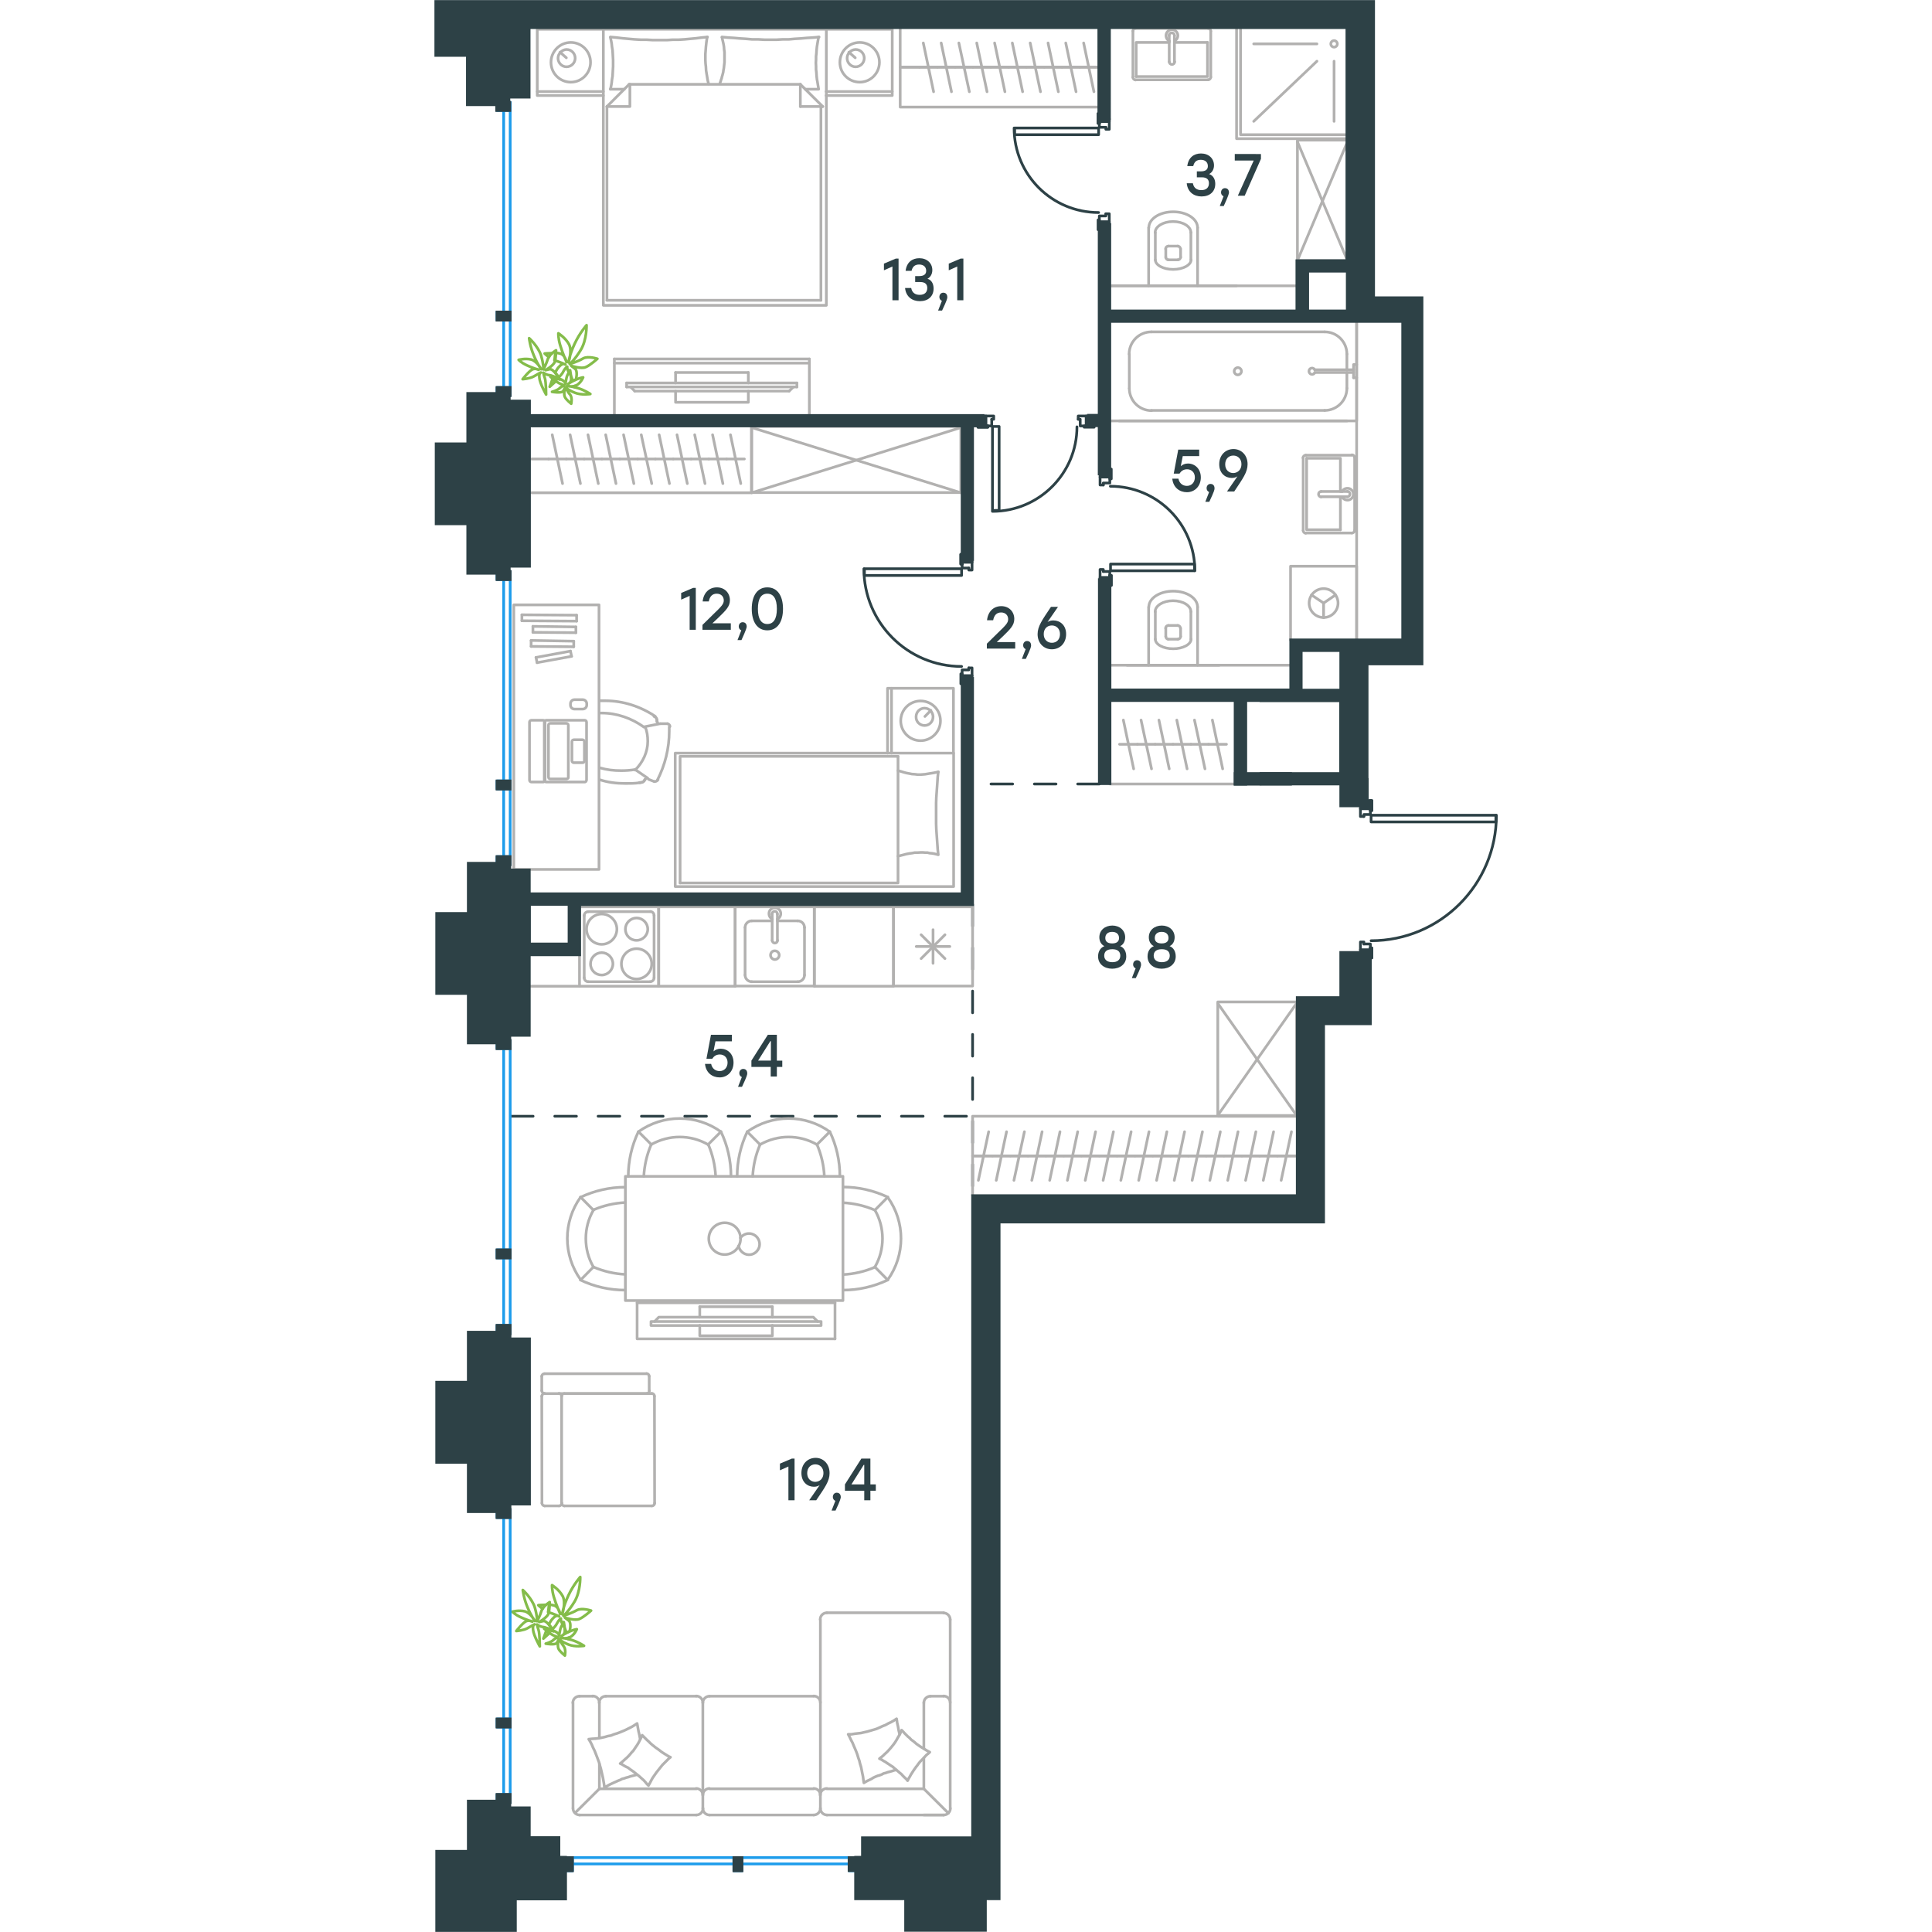 <?xml version="1.0" encoding="utf-8"?>
<!-- Generator: Adobe Illustrator 26.5.0, SVG Export Plug-In . SVG Version: 6.00 Build 0)  -->
<svg version="1.1" id="Слой_1" xmlns="http://www.w3.org/2000/svg" xmlns:xlink="http://www.w3.org/1999/xlink" x="0px" y="0px"
	 viewBox="0 0 588.9 1070" style="enable-background:new 0 0 588.9 1070;" xml:space="preserve" width="200" height="200">
<style type="text/css">
	.st0{fill:none;stroke:#2D4146;stroke-width:1.5;stroke-linecap:round;stroke-linejoin:round;stroke-miterlimit:10;}
	
		.st1{fill:none;stroke:#2D4146;stroke-width:1.5;stroke-linecap:round;stroke-linejoin:round;stroke-miterlimit:10;stroke-dasharray:12;}
	.st2{fill:none;stroke:#B2B1B0;stroke-width:1.5;stroke-linecap:round;stroke-linejoin:round;stroke-miterlimit:10;}
	.st3{fill:none;stroke:#B2B1B0;stroke-width:1.5;stroke-linecap:round;stroke-linejoin:round;stroke-miterlimit:22.926;}
	.st4{fill:none;stroke:#84BC4A;stroke-width:1.5;stroke-linecap:round;stroke-linejoin:round;stroke-miterlimit:22.926;}
	.st5{fill:none;stroke:#1D9CEB;stroke-width:1.5;stroke-linecap:round;stroke-linejoin:round;stroke-miterlimit:22.926;}
	.st6{enable-background:new    ;}
	.st7{fill:#2D4146;}
	.st8{fill-rule:evenodd;clip-rule:evenodd;fill:#2D4146;stroke:#2D4146;stroke-width:1.5;stroke-miterlimit:10;}
</style>
<rect x="292.3" y="309.9" class="st0" width="5.5" height="1.5"/>
<rect x="292.3" y="374.2" class="st0" width="5.5" height="1.4"/>
<path class="st0" d="M237.9,315c0,29.9,24.2,54.1,54.1,54.1"/>
<rect x="238.2" y="315" class="st0" width="53.8" height="3.7"/>
<line class="st0" x1="292.3" y1="312.4" x2="292.3" y2="311.2"/>
<polyline class="st0" points="292.3,309.9 292.3,307 291.6,307 291.6,312.4 292.3,312.4 "/>
<line class="st0" x1="292.3" y1="378.7" x2="292.3" y2="375.7"/>
<polyline class="st0" points="292.3,378.7 291.6,378.7 291.6,373.2 292.3,373.2 292.3,374.2 292.3,373.2 291.6,373.2 291.6,378.7 
	292.3,378.7 292.3,375.7 "/>
<line class="st0" x1="292.3" y1="312.4" x2="292.3" y2="311.2"/>
<polyline class="st0" points="292.3,309.9 292.3,307 291.6,307 291.6,312.4 292.3,312.4 "/>
<polyline class="st0" points="296,314.6 296,315.7 297.8,315.7 297.8,311.2 "/>
<polyline class="st0" points="292.3,311.2 292.3,314.6 296,314.6 "/>
<polyline class="st0" points="296,369.9 296,371 292.3,371 292.3,374.2 "/>
<polyline class="st0" points="297.8,374.2 297.8,369.9 296,369.9 "/>
<rect x="512.9" y="526" class="st0" width="5.5" height="1.4"/>
<rect x="512.9" y="446.4" class="st0" width="5.5" height="1.5"/>
<path class="st0" d="M518.8,521c38.3,0,69.4-31.1,69.4-69.5"/>
<rect x="518.8" y="451.5" class="st0" width="69.1" height="3.7"/>
<line class="st0" x1="518.4" y1="525" x2="518.4" y2="526"/>
<polyline class="st0" points="518.4,527.5 518.4,530.5 519.2,530.5 519.2,525 518.4,525 "/>
<line class="st0" x1="518.4" y1="443.4" x2="518.4" y2="446.4"/>
<polyline class="st0" points="518.4,447.8 518.4,448.9 519.2,448.9 519.2,443.4 518.4,443.4 "/>
<line class="st0" x1="518.4" y1="525" x2="518.4" y2="526"/>
<polyline class="st0" points="518.4,527.5 518.4,530.5 519.2,530.5 519.2,525 518.4,525 "/>
<line class="st0" x1="518.4" y1="443.4" x2="518.4" y2="446.4"/>
<polyline class="st0" points="518.4,447.8 518.4,448.9 519.2,448.9 519.2,443.4 518.4,443.4 "/>
<polyline class="st0" points="514.8,452.2 514.8,451.1 518.4,451.1 518.4,447.8 "/>
<polyline class="st0" points="512.9,447.8 512.9,452.2 514.8,452.2 "/>
<polyline class="st0" points="514.8,522.8 514.8,521.7 512.9,521.7 512.9,526 "/>
<polyline class="st0" points="518.4,526 518.4,522.8 514.8,522.8 "/>
<rect x="304" y="230.4" class="st0" width="1.5" height="5.5"/>
<rect x="361" y="230.4" class="st0" width="1.4" height="5.5"/>
<path class="st0" d="M309.1,283.2c25.8,0,46.8-21,46.8-46.8"/>
<rect x="309.1" y="236.2" class="st0" width="3.7" height="46.5"/>
<line class="st0" x1="306.5" y1="235.9" x2="305.5" y2="235.9"/>
<polyline class="st0" points="304,235.9 301.1,235.9 301.1,236.6 306.5,236.6 306.5,235.9 "/>
<line class="st0" x1="365.4" y1="235.9" x2="362.4" y2="235.9"/>
<polyline class="st0" points="365.4,235.9 365.4,236.6 359.9,236.6 359.9,235.9 361,235.9 359.9,235.9 359.9,236.6 365.4,236.6 
	365.4,235.9 362.4,235.9 "/>
<line class="st0" x1="306.5" y1="235.9" x2="305.5" y2="235.9"/>
<polyline class="st0" points="304,235.9 301.1,235.9 301.1,236.6 306.5,236.6 306.5,235.9 "/>
<polyline class="st0" points="308.7,232.2 309.8,232.2 309.8,230.4 305.5,230.4 "/>
<polyline class="st0" points="305.5,235.9 308.7,235.9 308.7,232.2 "/>
<polyline class="st0" points="356.6,232.2 357.7,232.2 357.7,235.9 361,235.9 "/>
<polyline class="st0" points="361,230.4 356.6,230.4 356.6,232.2 "/>
<rect x="368.3" y="65.8" class="st0" width="5.5" height="1.5"/>
<rect x="368.3" y="122.8" class="st0" width="5.5" height="1.5"/>
<path class="st0" d="M321.1,70.9c0,25.9,20.9,46.8,46.8,46.8"/>
<rect x="321.4" y="70.9" class="st0" width="46.5" height="3.7"/>
<line class="st0" x1="368.3" y1="68.3" x2="368.3" y2="67.2"/>
<polyline class="st0" points="368.3,65.8 368.3,62.9 367.6,62.9 367.6,68.3 368.3,68.3 "/>
<line class="st0" x1="368.3" y1="127.2" x2="368.3" y2="124.3"/>
<polyline class="st0" points="368.3,127.2 367.6,127.2 367.6,121.8 368.3,121.8 368.3,122.8 368.3,121.8 367.6,121.8 367.6,127.2 
	368.3,127.2 368.3,124.3 "/>
<line class="st0" x1="368.3" y1="68.3" x2="368.3" y2="67.2"/>
<polyline class="st0" points="368.3,65.8 368.3,62.9 367.6,62.9 367.6,68.3 368.3,68.3 "/>
<polyline class="st0" points="371.9,70.5 371.9,71.6 373.8,71.6 373.8,67.2 "/>
<polyline class="st0" points="368.3,67.2 368.3,70.5 371.9,70.5 "/>
<polyline class="st0" points="371.9,118.4 371.9,119.6 368.3,119.6 368.3,122.8 "/>
<polyline class="st0" points="373.8,122.8 373.8,118.4 371.9,118.4 "/>
<rect x="368.7" y="319.8" class="st0" width="5.5" height="1.5"/>
<rect x="368.7" y="262.7" class="st0" width="5.5" height="1.5"/>
<path class="st0" d="M421.2,316.1c0-25.9-20.9-46.8-46.8-46.8"/>
<rect x="374.5" y="312.4" class="st0" width="46.5" height="3.7"/>
<line class="st0" x1="374.1" y1="318.7" x2="374.1" y2="319.8"/>
<polyline class="st0" points="374.1,321.2 374.1,324.2 374.9,324.2 374.9,318.7 374.1,318.7 "/>
<line class="st0" x1="374.1" y1="259.8" x2="374.1" y2="262.7"/>
<polyline class="st0" points="374.1,259.8 374.9,259.8 374.9,265.2 374.1,265.2 374.1,264.2 374.1,265.2 374.9,265.2 374.9,259.8 
	374.1,259.8 374.1,262.7 "/>
<line class="st0" x1="374.1" y1="318.7" x2="374.1" y2="319.8"/>
<polyline class="st0" points="374.1,321.2 374.1,324.2 374.9,324.2 374.9,318.7 374.1,318.7 "/>
<polyline class="st0" points="370.5,316.5 370.5,315.4 368.7,315.4 368.7,319.8 "/>
<polyline class="st0" points="374.1,319.8 374.1,316.5 370.5,316.5 "/>
<polyline class="st0" points="370.5,268.6 370.5,267.5 374.1,267.5 374.1,264.2 "/>
<polyline class="st0" points="368.7,264.2 368.7,268.6 370.5,268.6 "/>
<line class="st1" x1="368.3" y1="434.2" x2="295" y2="434.2"/>
<line class="st1" x1="298.1" y1="500.9" x2="298.1" y2="662.2"/>
<line class="st1" x1="42.7" y1="618.2" x2="298.1" y2="618.2"/>
<line class="st2" x1="53.4" y1="254.2" x2="63.3" y2="254.2"/>
<line class="st2" x1="63.3" y1="254.2" x2="73.1" y2="254.2"/>
<line class="st2" x1="71" y1="267.8" x2="65.3" y2="240.8"/>
<line class="st2" x1="73.1" y1="254.2" x2="83" y2="254.2"/>
<line class="st2" x1="80.9" y1="267.8" x2="75.2" y2="240.8"/>
<line class="st2" x1="83" y1="254.2" x2="92.8" y2="254.2"/>
<line class="st2" x1="90.8" y1="267.8" x2="85.1" y2="240.8"/>
<line class="st2" x1="92.8" y1="254.2" x2="102.7" y2="254.2"/>
<line class="st2" x1="100.6" y1="267.8" x2="94.9" y2="240.8"/>
<line class="st2" x1="102.7" y1="254.2" x2="112.6" y2="254.2"/>
<line class="st2" x1="110.5" y1="267.8" x2="104.8" y2="240.8"/>
<line class="st2" x1="112.6" y1="254.2" x2="122.4" y2="254.2"/>
<line class="st2" x1="120.4" y1="267.8" x2="114.6" y2="240.8"/>
<line class="st2" x1="122.4" y1="254.2" x2="132.3" y2="254.2"/>
<line class="st2" x1="130.2" y1="267.8" x2="124.5" y2="240.8"/>
<line class="st2" x1="132.3" y1="254.2" x2="142.2" y2="254.2"/>
<line class="st2" x1="140.1" y1="267.8" x2="134.4" y2="240.8"/>
<line class="st2" x1="142.2" y1="254.2" x2="152" y2="254.2"/>
<line class="st2" x1="149.9" y1="267.8" x2="144.2" y2="240.8"/>
<line class="st2" x1="152" y1="254.2" x2="161.9" y2="254.2"/>
<line class="st2" x1="159.8" y1="267.8" x2="154.1" y2="240.8"/>
<line class="st2" x1="161.9" y1="254.2" x2="171.7" y2="254.2"/>
<line class="st2" x1="169.7" y1="267.8" x2="164" y2="240.8"/>
<polyline class="st2" points="52.5,272.9 175.6,272.9 175.6,235.9 "/>
<line class="st2" x1="269.6" y1="517.7" x2="282.8" y2="530.9"/>
<line class="st2" x1="282.8" y1="517.7" x2="269.6" y2="530.9"/>
<line class="st2" x1="266.9" y1="524.2" x2="285.5" y2="524.2"/>
<line class="st2" x1="276.2" y1="514.9" x2="276.2" y2="533.5"/>
<rect x="254.3" y="502.2" class="st2" width="43.8" height="43.9"/>
<polyline class="st2" points="254.3,546.2 210.5,546.2 254.3,546.2 254.3,502.2 "/>
<path class="st2" d="M210.5,546.2v-43.9V546.2z"/>
<line class="st2" x1="254.3" y1="502.2" x2="210.5" y2="502.2"/>
<line class="st2" x1="175.8" y1="510" x2="187.1" y2="510"/>
<path class="st2" d="M186.2,529c0,1.3,1.1,2.4,2.4,2.4c1.3,0,2.4-1.1,2.4-2.4c0-1.3-1.1-2.4-2.4-2.4
	C187.2,526.5,186.2,527.7,186.2,529z"/>
<path class="st2" d="M187.1,520.8c0,0.8,0.7,1.5,1.5,1.5s1.5-0.7,1.5-1.5"/>
<line class="st2" x1="187.1" y1="506.2" x2="187.1" y2="520.8"/>
<path class="st2" d="M190,506.2c0-0.8-0.6-1.5-1.5-1.5c-0.8,0-1.5,0.7-1.5,1.5"/>
<line class="st2" x1="190" y1="506.2" x2="190" y2="520.8"/>
<path class="st2" d="M190,509c1.4-0.7,2.1-2.2,1.8-3.7s-1.7-2.6-3.2-2.6s-2.9,1.1-3.2,2.6s0.4,3.1,1.8,3.7"/>
<path class="st2" d="M175.8,510c-2,0-3.7,1.6-3.7,3.7"/>
<path class="st2" d="M205,513.7c0-2-1.6-3.7-3.7-3.7"/>
<path class="st2" d="M172.1,540c0,2,1.6,3.7,3.7,3.7"/>
<path class="st2" d="M201.3,543.7c2,0,3.7-1.6,3.7-3.7"/>
<line class="st2" x1="172.1" y1="513.7" x2="172.1" y2="540"/>
<line class="st2" x1="175.8" y1="543.7" x2="201.3" y2="543.7"/>
<line class="st2" x1="205" y1="540" x2="205" y2="513.7"/>
<line class="st2" x1="201.3" y1="510" x2="190" y2="510"/>
<rect x="166.6" y="502.2" class="st2" width="43.8" height="43.9"/>
<polyline class="st2" points="166.6,502.2 166.6,546.2 166.6,502.2 124.2,502.2 "/>
<path class="st2" d="M166.6,546.2h-42.4H166.6z"/>
<line class="st2" x1="124.2" y1="502.2" x2="124.2" y2="546.2"/>
<path class="st2" d="M92.7,523c4.6,0,8.4-3.8,8.4-8.4c0-4.6-3.8-8.4-8.4-8.4c-4.6,0-8.4,3.8-8.4,8.4C84.3,519.2,88,523,92.7,523z"/>
<path class="st2" d="M92.7,540c3.4,0,6.2-2.8,6.2-6.2s-2.8-6.2-6.2-6.2s-6.2,2.8-6.2,6.2C86.5,537.4,89.3,540,92.7,540z"/>
<path class="st2" d="M112,542.2c4.6,0,8.4-3.8,8.4-8.4c0-4.6-3.8-8.4-8.4-8.4c-4.6,0-8.4,3.8-8.4,8.4
	C103.6,538.5,107.3,542.2,112,542.2z"/>
<path class="st2" d="M112,520.8c3.4,0,6.2-2.8,6.2-6.2s-2.8-6.2-6.2-6.2s-6.2,2.8-6.2,6.2C105.8,518,108.5,520.8,112,520.8z"/>
<path class="st2" d="M83,541.5c0,1.2,1,2.2,2.2,2.2"/>
<path class="st2" d="M85.2,504.9c-1.2,0-2.2,1-2.2,2.2"/>
<path class="st2" d="M119.5,543.7c1.2,0,2.2-1,2.2-2.2"/>
<path class="st2" d="M121.7,507c0-1.2-1-2.2-2.2-2.2"/>
<line class="st2" x1="83" y1="541.5" x2="83" y2="507"/>
<line class="st2" x1="119.5" y1="543.7" x2="85.2" y2="543.7"/>
<line class="st2" x1="121.7" y1="507" x2="121.7" y2="541.5"/>
<line class="st2" x1="85.2" y1="504.9" x2="119.5" y2="504.9"/>
<polyline class="st2" points="124.2,546.2 80.4,546.2 80.4,528.7 "/>
<polyline class="st2" points="80.4,502.2 124.3,502.2 124.3,546.2 "/>
<rect x="93.6" y="16.2" class="st2" width="123.5" height="152.9"/>
<polyline class="st2" points="217,16.2 253.6,16.2 253.6,52.9 217,52.9 "/>
<polyline class="st2" points="93.6,16.2 57,16.2 57,52.9 93.6,52.9 "/>
<line class="st2" x1="253.6" y1="50.7" x2="217" y2="50.7"/>
<line class="st2" x1="93.6" y1="50.7" x2="57" y2="50.7"/>
<path class="st2" d="M224.6,34.5c0,6.1,4.9,11,11,11c6,0,10.9-4.9,10.9-11s-4.9-11-10.9-11C229.5,23.5,224.6,28.5,224.6,34.5z"/>
<path class="st2" d="M228.6,32.2c0,2.6,2.1,4.8,4.7,4.8c2.6,0,4.8-2.1,4.8-4.8c0-2.6-2.1-4.8-4.8-4.8
	C230.7,27.5,228.6,29.7,228.6,32.2z"/>
<line class="st2" x1="233.1" y1="32" x2="229.6" y2="28.9"/>
<path class="st2" d="M64.6,34.5c0,6.1,4.9,11,11,11c6,0,10.9-4.9,10.9-11s-4.9-11-10.9-11C69.5,23.5,64.6,28.5,64.6,34.5z"/>
<path class="st2" d="M68.5,32.2c0,2.6,2.1,4.8,4.7,4.8c2.6,0,4.8-2.1,4.8-4.8c0-2.6-2.1-4.8-4.8-4.8C70.7,27.5,68.5,29.7,68.5,32.2z
	"/>
<line class="st2" x1="73.1" y1="32" x2="69.6" y2="28.9"/>
<line class="st2" x1="205.4" y1="49.4" x2="212.8" y2="49.4"/>
<polyline class="st2" points="108.3,46.7 108.3,59 95.6,59 "/>
<line class="st2" x1="215.1" y1="59" x2="202.7" y2="46.7"/>
<line class="st2" x1="97.5" y1="49.4" x2="105.2" y2="49.4"/>
<line class="st2" x1="202.7" y1="46.7" x2="202.7" y2="59"/>
<line class="st2" x1="107.9" y1="46.7" x2="95.6" y2="59"/>
<line class="st2" x1="215.1" y1="59" x2="202.7" y2="59"/>
<polyline class="st2" points="159.3,20.5 162.6,20.8 165.9,21 169.3,21.3 172.6,21.5 176,21.8 179.4,21.8 182.8,22 186.2,22 
	189.5,22 192.9,21.8 196.3,21.8 199.6,21.5 203,21.3 206.4,21 209.7,20.8 213.1,20.5 "/>
<polyline class="st2" points="158.2,46 158.5,45.2 158.8,44.2 159.1,43.4 159.3,42.5 159.6,41.5 159.8,40.7 160,39.9 160.1,39 
	160.3,38 160.4,37.2 160.5,36.2 160.6,35.4 160.7,34.5 160.7,33.5 160.7,32.5 160.7,31.5 160.7,30.2 160.7,28.8 160.5,27.4 
	160.4,26 160.2,24.7 159.9,23.3 159.6,22 159.3,20.7 "/>
<polyline class="st2" points="212.8,20.5 212.5,22.2 212.2,24 211.9,25.8 211.7,27.7 211.6,29.5 211.4,31.2 211.4,33 211.3,34.8 
	211.4,36.7 211.4,38.5 211.6,40.2 211.7,42 211.9,43.9 212.2,45.5 212.5,47.4 212.8,49.2 "/>
<polyline class="st2" points="151.1,20.5 150.7,23.2 150.4,26 150.3,27.4 150.2,28.7 150.1,30 150.1,31.4 150.1,33.2 150.2,35.2 
	150.4,37 150.5,39 150.8,40.9 151.1,42.7 151.4,44.5 151.9,46.5 "/>
<line class="st2" x1="214.1" y1="166.3" x2="214.1" y2="59"/>
<polyline class="st2" points="97.5,20.5 100.9,20.8 104.2,21.2 107.5,21.5 110.9,21.8 114.3,22 117.6,22 121,22.2 124.4,22.2 
	125.6,22.2 128.8,22.2 132,22 135.3,22 138.5,21.8 141.7,21.5 145,21.2 148.1,20.8 151.3,20.5 "/>
<polyline class="st2" points="97.5,49.4 97.9,47.7 98.2,45.9 98.4,44 98.7,42.2 98.8,40.4 98.9,38.5 99,36.9 99,35 99,33.2 
	98.9,31.4 98.8,29.5 98.7,27.8 98.4,26 98.2,24.2 97.9,22.5 97.5,20.7 "/>
<line class="st2" x1="95.6" y1="59" x2="95.6" y2="166.3"/>
<line class="st2" x1="202.7" y1="46.7" x2="107.9" y2="46.7"/>
<line class="st2" x1="214.1" y1="166.3" x2="95.6" y2="166.3"/>
<line class="st2" x1="488.8" y1="33.9" x2="453.8" y2="67.2"/>
<line class="st2" x1="498.3" y1="33.9" x2="498.3" y2="67.2"/>
<line class="st2" x1="488.8" y1="24.3" x2="453.8" y2="24.3"/>
<path class="st2" d="M496.5,24.3c0,1,0.8,1.8,1.8,1.8s1.8-0.8,1.8-1.8s-0.8-1.8-1.8-1.8C497.3,22.5,496.5,23.3,496.5,24.3z"/>
<polyline class="st2" points="505.6,74.6 446.5,74.6 446.5,15.3 "/>
<polyline class="st2" points="505.6,76.8 444.3,76.8 444.3,15.3 "/>
<path class="st2" d="M413.2,137.8c0-0.8-0.7-1.5-1.5-1.5"/>
<path class="st2" d="M406.5,136.3c-0.8,0-1.5,0.7-1.5,1.5"/>
<path class="st2" d="M411.8,143.9c0.8,0,1.5-0.7,1.5-1.5"/>
<path class="st2" d="M405.1,142.4c0,0.8,0.6,1.5,1.4,1.5"/>
<line class="st2" x1="413.3" y1="142.6" x2="413.3" y2="137.8"/>
<line class="st2" x1="411.8" y1="136.3" x2="406.5" y2="136.3"/>
<line class="st2" x1="405.1" y1="137.8" x2="405.1" y2="142.6"/>
<line class="st2" x1="406.5" y1="143.9" x2="411.8" y2="143.9"/>
<path class="st2" d="M399.3,143.9c0,2.9,4.4,5.3,9.9,5.3c5.4,0,9.9-2.4,9.9-5.3"/>
<line class="st2" x1="419" y1="128.8" x2="419" y2="143.9"/>
<path class="st2" d="M419,128.8c0-3.4-4.4-6.1-9.9-6.1c-5.4,0-9.9,2.7-9.9,6.1"/>
<line class="st2" x1="399.3" y1="128.8" x2="399.3" y2="143.9"/>
<path class="st2" d="M422.7,126.1c0-4.9-6-8.8-13.5-8.8s-13.5,3.9-13.5,8.8"/>
<line class="st2" x1="422.7" y1="126.1" x2="422.7" y2="158.3"/>
<line class="st2" x1="395.6" y1="126.1" x2="395.6" y2="158.3"/>
<line class="st2" x1="444.2" y1="158.3" x2="374.1" y2="158.3"/>
<line class="st2" x1="409.9" y1="23.5" x2="428.2" y2="23.5"/>
<polyline class="st2" points="407,23.5 388.7,23.5 388.7,42.4 "/>
<polyline class="st2" points="388.7,42.4 428.2,42.4 428.2,23.5 "/>
<path class="st2" d="M428.5,44.2c0.8,0,1.5-0.7,1.5-1.5"/>
<path class="st2" d="M386.9,42.8c0,0.8,0.7,1.5,1.5,1.5"/>
<path class="st2" d="M430,17.2c0-0.8-0.7-1.5-1.5-1.5"/>
<path class="st2" d="M388.4,15.7c-0.8,0-1.5,0.6-1.5,1.5"/>
<path class="st2" d="M407,34.2c0,0.8,0.7,1.5,1.5,1.5s1.5-0.6,1.5-1.5"/>
<line class="st2" x1="409.9" y1="19.7" x2="409.9" y2="34.2"/>
<path class="st2" d="M409.9,19.7c0-0.8-0.6-1.5-1.5-1.5c-0.8,0-1.5,0.6-1.5,1.5"/>
<line class="st2" x1="407" y1="19.7" x2="407" y2="34.2"/>
<path class="st2" d="M409.9,22.7c1.4-0.7,2.1-2.2,1.8-3.7c-0.3-1.5-1.7-2.6-3.2-2.6s-2.9,1.1-3.2,2.6c-0.3,1.5,0.4,3.1,1.8,3.7"/>
<line class="st2" x1="430" y1="17.2" x2="430" y2="42.8"/>
<line class="st2" x1="428.6" y1="44.2" x2="388.4" y2="44.2"/>
<line class="st2" x1="386.9" y1="42.8" x2="386.9" y2="17.2"/>
<line class="st2" x1="388.4" y1="15.7" x2="428.6" y2="15.7"/>
<line class="st2" x1="374.1" y1="158.3" x2="477.9" y2="158.3"/>
<line class="st2" x1="505.4" y1="196.1" x2="505.4" y2="204.8"/>
<path class="st2" d="M487.6,204.8c-0.3-0.7-1.1-1.1-1.9-0.9c-0.8,0.2-1.3,0.9-1.3,1.7s0.6,1.5,1.3,1.7c0.8,0.2,1.6-0.2,1.9-0.9"/>
<line class="st2" x1="509.1" y1="204.8" x2="487.6" y2="204.8"/>
<line class="st2" x1="509.1" y1="206.3" x2="487.6" y2="206.3"/>
<line class="st2" x1="509.1" y1="209.2" x2="510.8" y2="209.2"/>
<polyline class="st2" points="509.1,209.2 509.1,201.9 510.8,201.9 "/>
<path class="st2" d="M447,205.6c0-1.1-0.9-2-2-2s-2,0.9-2,2s0.9,2,2,2S447,206.6,447,205.6z"/>
<path class="st2" d="M505.4,196.1c0-6.8-5.5-12.3-12.3-12.3"/>
<path class="st2" d="M493.1,227.3c6.8,0,12.3-5.5,12.3-12.3"/>
<path class="st2" d="M397.1,183.8c-6.8,0-12.3,5.5-12.3,12.3"/>
<path class="st2" d="M384.9,215.1c0,6.8,5.5,12.3,12.3,12.3"/>
<line class="st2" x1="505.4" y1="215.1" x2="505.4" y2="206.3"/>
<line class="st2" x1="493.1" y1="183.8" x2="397.1" y2="183.8"/>
<line class="st2" x1="384.9" y1="196.1" x2="384.9" y2="215.1"/>
<line class="st2" x1="397.1" y1="227.3" x2="493.1" y2="227.3"/>
<polyline class="st2" points="379.2,233.1 510.8,233.1 510.8,178.1 "/>
<line class="st2" x1="501.8" y1="275.1" x2="501.8" y2="293.4"/>
<polyline class="st2" points="501.8,272.2 501.8,253.8 483.1,253.8 "/>
<polyline class="st2" points="483.1,253.8 483.1,293.4 501.8,293.4 "/>
<path class="st2" d="M481.2,293.8c0,0.8,0.6,1.5,1.4,1.5"/>
<path class="st2" d="M482.6,252.1c-0.8,0-1.5,0.7-1.5,1.5"/>
<path class="st2" d="M508.2,295.2c0.8,0,1.5-0.7,1.5-1.5"/>
<path class="st2" d="M509.7,253.4c0-0.8-0.7-1.5-1.5-1.5"/>
<path class="st2" d="M491.1,272.2c-0.8,0-1.4,0.7-1.4,1.5s0.6,1.5,1.4,1.5"/>
<line class="st2" x1="505.7" y1="275.1" x2="491.1" y2="275.1"/>
<path class="st2" d="M505.7,275.1c0.8,0,1.4-0.7,1.4-1.5s-0.6-1.5-1.4-1.5"/>
<line class="st2" x1="505.7" y1="272.2" x2="491.1" y2="272.2"/>
<path class="st2" d="M502.7,275.1c0.7,1.4,2.2,2.1,3.7,1.8c1.5-0.3,2.6-1.7,2.6-3.2c0-1.6-1.1-2.9-2.6-3.2c-1.5-0.3-3.1,0.4-3.7,1.8
	"/>
<line class="st2" x1="508.2" y1="295.2" x2="482.6" y2="295.2"/>
<line class="st2" x1="481.2" y1="293.8" x2="481.2" y2="253.4"/>
<line class="st2" x1="482.6" y1="252.1" x2="508.2" y2="252.1"/>
<line class="st2" x1="509.7" y1="253.4" x2="509.7" y2="293.8"/>
<polyline class="st2" points="499.1,329.5 492.5,334 485.8,329.5 "/>
<line class="st2" x1="492.5" y1="334" x2="492.5" y2="342.1"/>
<path class="st2" d="M492.5,326c-4.4,0-8,3.6-8,8s3.6,8,8,8s8-3.6,8-8S496.9,326,492.5,326z"/>
<polyline class="st2" points="510.8,354.5 510.8,313.6 474.2,313.6 474.2,354.5 "/>
<polyline class="st2" points="256.8,418.9 136.1,418.9 136.1,489 "/>
<polyline class="st2" points="256.8,426.8 258.3,427.2 259.9,427.7 261.4,428.1 263,428.4 264.5,428.7 266.1,428.8 267.7,429 
	269.3,429 270.6,428.9 271.8,428.8 273,428.6 274.2,428.4 275.5,428.2 276.7,428 279.1,427.5 "/>
<polyline class="st2" points="256.8,474.2 258.3,473.8 259.9,473.4 261.4,473 263,472.7 264.5,472.5 266.1,472.2 267.7,472.2 
	269.3,472.1 270.6,472.1 271.8,472.2 273.1,472.2 274.3,472.5 275.6,472.6 276.8,472.8 278,473.1 279.1,473.4 278.8,470.6 
	278.6,467.7 278.4,464.9 278.2,462 278,459.1 277.9,456.2 277.9,453.4 277.9,450.4 277.9,447.6 277.9,444.7 278,441.8 278.2,439 
	278.4,436.1 278.6,433.2 278.8,430.2 279.1,427.5 "/>
<polyline class="st2" points="256.8,418.9 256.8,489 136.1,489 "/>
<line class="st2" x1="271.7" y1="396.8" x2="275" y2="393.4"/>
<path class="st2" d="M271.5,401.8c2.6,0,4.7-2.1,4.7-4.8c0-2.6-2.1-4.8-4.7-4.8c-2.6,0-4.7,2.1-4.7,4.8
	C266.7,399.7,268.9,401.8,271.5,401.8z"/>
<rect x="133.4" y="417.1" class="st2" width="154.2" height="73.9"/>
<path class="st2" d="M269.3,410.2c6,0,11-4.9,11-11s-4.9-11-11-11s-11,4.9-11,11C258.3,405.2,263.2,410.2,269.3,410.2z"/>
<line class="st2" x1="253.2" y1="381.2" x2="253.2" y2="417.1"/>
<polyline class="st2" points="287.5,417.1 287.5,381.2 251,381.2 251,417.1 "/>
<line class="st2" x1="379.5" y1="412.2" x2="389.4" y2="412.2"/>
<line class="st2" x1="387.3" y1="425.8" x2="381.6" y2="398.8"/>
<line class="st2" x1="389.4" y1="412.2" x2="399.2" y2="412.2"/>
<line class="st2" x1="397.2" y1="425.8" x2="391.4" y2="398.8"/>
<line class="st2" x1="399.2" y1="412.2" x2="409.1" y2="412.2"/>
<line class="st2" x1="407" y1="425.8" x2="401.3" y2="398.8"/>
<line class="st2" x1="409.1" y1="412.2" x2="419" y2="412.2"/>
<line class="st2" x1="416.9" y1="425.8" x2="411.2" y2="398.8"/>
<line class="st2" x1="419" y1="412.2" x2="428.8" y2="412.2"/>
<line class="st2" x1="426.8" y1="425.8" x2="421" y2="398.8"/>
<line class="st2" x1="428.8" y1="412.2" x2="438.7" y2="412.2"/>
<line class="st2" x1="436.6" y1="425.8" x2="430.9" y2="398.8"/>
<line class="st2" x1="374.1" y1="434.2" x2="457.8" y2="434.2"/>
<line class="st2" x1="299.2" y1="640.2" x2="309.1" y2="640.2"/>
<line class="st2" x1="307" y1="626.8" x2="301.3" y2="653.7"/>
<line class="st2" x1="309.1" y1="640.2" x2="319" y2="640.2"/>
<line class="st2" x1="316.9" y1="626.8" x2="311.2" y2="653.7"/>
<line class="st2" x1="319" y1="640.2" x2="328.8" y2="640.2"/>
<line class="st2" x1="326.8" y1="626.8" x2="321" y2="653.7"/>
<line class="st2" x1="328.8" y1="640.2" x2="338.7" y2="640.2"/>
<line class="st2" x1="336.6" y1="626.8" x2="330.9" y2="653.7"/>
<line class="st2" x1="338.7" y1="640.2" x2="348.6" y2="640.2"/>
<line class="st2" x1="346.5" y1="626.8" x2="340.8" y2="653.7"/>
<line class="st2" x1="348.6" y1="640.2" x2="358.4" y2="640.2"/>
<line class="st2" x1="356.3" y1="626.8" x2="350.6" y2="653.7"/>
<line class="st2" x1="358.4" y1="640.2" x2="368.3" y2="640.2"/>
<line class="st2" x1="366.2" y1="626.8" x2="360.5" y2="653.7"/>
<line class="st2" x1="368.3" y1="640.2" x2="378.1" y2="640.2"/>
<line class="st2" x1="376.1" y1="626.8" x2="370.4" y2="653.7"/>
<line class="st2" x1="378.1" y1="640.2" x2="388" y2="640.2"/>
<line class="st2" x1="385.9" y1="626.8" x2="380.2" y2="653.7"/>
<line class="st2" x1="388" y1="640.2" x2="397.9" y2="640.2"/>
<line class="st2" x1="395.8" y1="626.8" x2="390.1" y2="653.7"/>
<line class="st2" x1="397.9" y1="640.2" x2="407.7" y2="640.2"/>
<line class="st2" x1="405.7" y1="626.8" x2="400" y2="653.7"/>
<line class="st2" x1="407.7" y1="640.2" x2="417.6" y2="640.2"/>
<line class="st2" x1="415.5" y1="626.8" x2="409.8" y2="653.7"/>
<line class="st2" x1="298.1" y1="640.2" x2="477.9" y2="640.2"/>
<line class="st2" x1="417.6" y1="640.2" x2="427.5" y2="640.2"/>
<line class="st2" x1="425.4" y1="626.8" x2="419.7" y2="653.7"/>
<line class="st2" x1="427.5" y1="640.2" x2="437.3" y2="640.2"/>
<line class="st2" x1="435.3" y1="626.8" x2="429.5" y2="653.7"/>
<line class="st2" x1="437.3" y1="640.2" x2="447.2" y2="640.2"/>
<line class="st2" x1="445.1" y1="626.8" x2="439.4" y2="653.7"/>
<line class="st2" x1="447.2" y1="640.2" x2="457.1" y2="640.2"/>
<line class="st2" x1="455" y1="626.8" x2="449.3" y2="653.7"/>
<line class="st2" x1="457.1" y1="640.2" x2="466.9" y2="640.2"/>
<line class="st2" x1="464.8" y1="626.8" x2="459.1" y2="653.7"/>
<line class="st2" x1="466.9" y1="640.2" x2="476.8" y2="640.2"/>
<line class="st2" x1="474.7" y1="626.8" x2="469" y2="653.7"/>
<polyline class="st2" points="298.1,662.2 298.1,618.2 477.9,618.2 "/>
<line class="st2" x1="434" y1="618.2" x2="477.9" y2="618.2"/>
<line class="st2" x1="80.4" y1="546.2" x2="52.7" y2="546.2"/>
<path class="st2" d="M164.3,651.5c0-8.6-1.9-17.1-5.6-24.8"/>
<path class="st2" d="M113,626.8c-3.7,7.8-5.6,16.2-5.6,24.8"/>
<path class="st2" d="M158.7,626.8c-13.6-9.8-32-9.8-45.7,0"/>
<line class="st2" x1="120.2" y1="633.9" x2="113.1" y2="626.8"/>
<line class="st2" x1="151.6" y1="633.9" x2="158.7" y2="626.8"/>
<path class="st2" d="M151.6,633.9c-9.7-5.6-21.7-5.6-31.5,0"/>
<path class="st2" d="M155.8,651.5c-0.3-6.1-1.7-12.1-4.1-17.7"/>
<path class="st2" d="M120.1,633.9c-2.4,5.6-3.8,11.6-4.1,17.7"/>
<path class="st2" d="M173.3,626.8c-3.7,7.8-5.6,16.2-5.6,24.8"/>
<path class="st2" d="M224.6,651.5c0-8.6-1.9-17.1-5.6-24.8"/>
<path class="st2" d="M219,626.8c-13.6-9.8-32-9.8-45.7,0"/>
<line class="st2" x1="211.9" y1="633.9" x2="219" y2="626.8"/>
<line class="st2" x1="180.4" y1="633.9" x2="173.3" y2="626.8"/>
<path class="st2" d="M211.9,633.9c-9.7-5.6-21.7-5.6-31.5,0"/>
<path class="st2" d="M180.4,633.9c-2.4,5.6-3.8,11.6-4.1,17.7"/>
<path class="st2" d="M216,651.5c-0.3-6.1-1.7-12.1-4.1-17.7"/>
<path class="st2" d="M226.3,714.5c8.6,0,17-1.9,24.8-5.6"/>
<path class="st2" d="M251.1,663c-7.8-3.7-16.2-5.6-24.8-5.6"/>
<path class="st2" d="M251.1,708.8c9.8-13.7,9.8-32.1,0-45.7"/>
<line class="st2" x1="244" y1="670.2" x2="251.1" y2="663"/>
<line class="st2" x1="244" y1="701.7" x2="251.1" y2="708.9"/>
<path class="st2" d="M244,701.7c5.6-9.7,5.6-21.8,0-31.5"/>
<path class="st2" d="M226.3,705.9c6.1-0.3,12.1-1.7,17.7-4.1"/>
<path class="st2" d="M244,670.2c-5.6-2.4-11.6-3.8-17.7-4.1"/>
<path class="st2" d="M80.9,708.9c7.7,3.7,16.2,5.6,24.8,5.6"/>
<path class="st2" d="M105.7,657.5c-8.6,0-17,1.9-24.8,5.6"/>
<path class="st2" d="M81,663c-9.8,13.7-9.8,32.1,0,45.7"/>
<line class="st2" x1="88.1" y1="670.2" x2="81" y2="663"/>
<line class="st2" x1="88.1" y1="701.7" x2="81" y2="708.9"/>
<path class="st2" d="M88.1,670.2c-5.6,9.7-5.6,21.8,0,31.5"/>
<path class="st2" d="M88.1,701.7c5.6,2.4,11.6,3.8,17.7,4.1"/>
<path class="st2" d="M105.7,666c-6.1,0.3-12.1,1.7-17.7,4.1"/>
<path class="st2" d="M168.5,690c0.5,2.7,2.8,4.8,5.6,4.9c2.8,0.1,5.2-1.8,5.9-4.5c0.6-2.7-0.7-5.5-3.3-6.7c-2.5-1.2-5.5-0.4-7.2,1.9
	"/>
<path class="st2" d="M169.6,686c0-4.9-3.9-8.8-8.8-8.8c-4.8,0-8.8,3.9-8.8,8.8c0,4.9,3.9,8.8,8.8,8.8S169.6,690.8,169.6,686z"/>
<rect x="105.8" y="651.5" class="st2" width="120.5" height="68.8"/>
<line class="st2" x1="147" y1="723.7" x2="147" y2="729.5"/>
<line class="st2" x1="187.2" y1="723.7" x2="187.2" y2="729.5"/>
<polyline class="st2" points="212.3,731.9 209.9,729.5 124.3,729.5 122,731.9 "/>
<rect x="120" y="731.9" class="st2" width="94.2" height="2.2"/>
<polyline class="st2" points="187.2,734 187.2,739.8 147,739.8 147,734 "/>
<line class="st2" x1="147" y1="723.7" x2="187.2" y2="723.7"/>
<polyline class="st2" points="112.3,721.5 112.3,741.5 221.9,741.5 "/>
<line class="st2" x1="112.3" y1="721.5" x2="221.9" y2="721.5"/>
<line class="st2" x1="221.9" y1="741.5" x2="221.9" y2="721.5"/>
<path class="st2" d="M61,771.8c-0.8,0-1.5,0.7-1.5,1.5"/>
<path class="st2" d="M70.5,773.2c0-0.8-0.7-1.5-1.5-1.5"/>
<path class="st2" d="M71.9,771.8c-0.8,0-1.5,0.7-1.5,1.5"/>
<path class="st2" d="M121.9,773.2c0-0.8-0.7-1.5-1.5-1.5"/>
<path class="st2" d="M61,760.8c-0.8,0-1.5,0.6-1.5,1.5"/>
<path class="st2" d="M59.5,770.2c0,0.8,0.7,1.5,1.5,1.5"/>
<path class="st2" d="M117.6,771.8c0.8,0,1.5-0.7,1.5-1.5"/>
<line class="st2" x1="59.6" y1="832.5" x2="59.5" y2="773.2"/>
<polyline class="st2" points="118.4,771.8 61,771.8 69,771.8 "/>
<polyline class="st2" points="70.5,832.5 70.5,773.2 70.5,828.8 "/>
<line class="st2" x1="72" y1="771.8" x2="120.5" y2="771.8"/>
<line class="st2" x1="121.9" y1="773.2" x2="122" y2="832.5"/>
<line class="st2" x1="117.6" y1="760.8" x2="61" y2="760.8"/>
<line class="st2" x1="59.5" y1="762.2" x2="59.5" y2="770.2"/>
<line class="st2" x1="119" y1="770.2" x2="119" y2="762.2"/>
<path class="st2" d="M119,762.2c0-0.8-0.7-1.5-1.5-1.5"/>
<line class="st2" x1="120.5" y1="834" x2="72" y2="834"/>
<line class="st2" x1="69.1" y1="834" x2="61" y2="834"/>
<path class="st2" d="M70.5,832.5c0,0.8,0.7,1.5,1.5,1.5"/>
<path class="st2" d="M120.5,834c0.8,0,1.5-0.6,1.5-1.5"/>
<path class="st2" d="M59.6,832.5c0,0.8,0.7,1.5,1.5,1.5"/>
<path class="st2" d="M69.1,834c0.8,0,1.5-0.7,1.5-1.5"/>
<line class="st2" x1="271.1" y1="990.7" x2="271.1" y2="973.5"/>
<line class="st2" x1="91.4" y1="962.5" x2="91.4" y2="943"/>
<polygon class="st2" points="258.8,958.2 258.3,959.4 257.8,960.5 257.2,961.5 256.5,962.7 255.9,963.8 255.2,964.9 254.5,965.9 
	253.7,966.9 252.9,967.9 252.1,968.8 251.2,969.8 250.3,970.7 249.4,971.5 248.5,972.4 247.5,973.2 246.5,974 247.6,974.5 
	248.7,975.2 249.8,975.8 250.8,976.5 251.9,977.2 252.9,977.9 253.9,978.5 254.9,979.4 255.8,980.2 256.8,981 257.7,981.8 
	258.6,982.5 259.5,983.5 260.4,984.4 261.3,985.2 262.1,986.2 262.7,985 263.3,984 263.9,982.9 264.6,981.8 265.3,980.7 266,979.7 
	266.7,978.7 267.5,977.7 268.2,976.7 269,975.7 269.9,974.8 270.8,973.9 271.6,973 272.5,972 273.5,971.2 274.4,970.4 273.3,969.8 
	272.2,969.2 271.2,968.5 270.1,967.9 269,967.2 268,966.5 267,965.8 266.1,965 265.1,964.2 264.1,963.5 263.2,962.5 262.3,961.8 
	261.4,960.9 260.5,960 259.6,959 "/>
<polyline class="st2" points="257.7,960.5 257.2,958.5 256.8,956.2 256.3,954 256.2,953 256,951.9 254.5,952.9 252.9,953.8 
	251.4,954.5 249.8,955.4 248.2,956 246.5,956.8 244.9,957.5 243.2,958 241.5,958.5 239.8,959 238,959.4 236.3,959.8 234.5,960 
	232.8,960.2 231,960.5 229.2,960.5 230,962 230.8,963.7 231.6,965.2 232.3,966.9 233,968.5 233.7,970.2 234.3,971.8 234.8,973.5 
	235.4,975.2 235.8,976.9 236.3,978.5 236.7,980.4 237,982 237.4,983.9 237.6,985.5 237.9,987.4 238.9,986.8 240,986.2 241.1,985.7 
	242.1,985.2 243.2,984.5 244.3,984 245.5,983.5 246.6,983.2 247.7,982.8 248.8,982.2 250,981.9 251.1,981.5 252.3,981.2 
	253.4,980.9 254.6,980.5 255.8,980.2 "/>
<polyline class="st2" points="114,963.2 113.6,961 113.1,958.9 112.7,956.7 112.5,955.5 112.3,954.5 110.8,955.5 109.3,956.4 
	107.7,957.2 106.1,958 104.5,958.7 102.8,959.4 101.2,960 99.5,960.5 97.8,961.2 96.1,961.5 94.4,962 92.6,962.4 90.9,962.7 
	89.1,962.9 87.3,963 85.5,963.2 86.4,964.7 87.2,966.2 87.9,967.9 88.7,969.5 89.3,971 90,972.8 90.6,974.4 91.2,976 91.7,977.8 
	92.2,979.5 92.6,981.2 93,983 93.4,984.7 93.7,986.5 94,988.2 94.2,990 95.2,989.4 96.3,988.8 97.4,988.2 98.5,987.7 99.6,987.2 
	100.7,986.7 101.8,986.2 102.9,985.8 104,985.2 105.2,984.9 106.3,984.5 107.5,984.2 108.6,983.8 109.8,983.5 110.9,983.2 
	112.1,982.9 "/>
<polygon class="st2" points="115.1,961 114.6,962.2 114.1,963.2 113.5,964.4 112.9,965.5 112.3,966.5 111.6,967.5 110.8,968.7 
	110.1,969.7 109.3,970.5 108.5,971.5 107.6,972.5 106.7,973.4 105.8,974.2 104.9,975 103.9,975.9 102.9,976.7 104,977.2 
	105.1,977.9 106.2,978.5 107.3,979 108.3,979.8 109.3,980.5 110.3,981.2 111.3,982 112.3,982.8 113.2,983.5 114.2,984.4 
	115.1,985.2 116,986 116.9,987 117.7,988 118.6,988.9 119.2,987.8 119.8,986.7 120.4,985.5 121,984.5 121.7,983.5 122.4,982.5 
	123.1,981.5 123.9,980.5 124.7,979.5 125.5,978.5 126.3,977.5 127.1,976.7 128,975.8 128.9,974.9 129.8,974 130.8,973.2 
	129.7,972.7 128.6,972 127.6,971.4 126.5,970.7 125.5,970 124.5,969.2 123.5,968.5 122.5,967.8 121.5,967 120.5,966.2 119.6,965.4 
	118.7,964.5 117.8,963.7 116.9,962.8 116,961.9 "/>
<line class="st2" x1="91.4" y1="990.7" x2="78" y2="1004"/>
<polyline class="st2" points="217.4,990.7 271.1,990.7 284.7,1004.2 "/>
<line class="st2" x1="152.4" y1="990.7" x2="210.1" y2="990.7"/>
<line class="st2" x1="91.4" y1="990.7" x2="145.1" y2="990.7"/>
<path class="st2" d="M217.4,990.5c-2,0-3.7,1.6-3.7,3.7"/>
<path class="st2" d="M213.8,994.2c0-2-1.6-3.7-3.7-3.7"/>
<path class="st2" d="M152.4,990.5c-2,0-3.7,1.6-3.7,3.7"/>
<path class="st2" d="M148.7,994.2c0-2-1.6-3.7-3.7-3.7"/>
<line class="st2" x1="217.4" y1="893.2" x2="282.1" y2="893.2"/>
<line class="st2" x1="213.8" y1="1001.5" x2="213.8" y2="897"/>
<line class="st2" x1="148.7" y1="943" x2="148.7" y2="1001.5"/>
<line class="st2" x1="217.4" y1="1005.2" x2="282.1" y2="1005.2"/>
<line class="st2" x1="152.4" y1="1005.2" x2="210.1" y2="1005.2"/>
<line class="st2" x1="152.4" y1="939.4" x2="210.1" y2="939.4"/>
<line class="st2" x1="95" y1="939.4" x2="145.1" y2="939.4"/>
<path class="st2" d="M213.8,1001.5c0,2,1.6,3.7,3.7,3.7"/>
<path class="st2" d="M210.1,1005.2c2,0,3.7-1.6,3.7-3.7"/>
<path class="st2" d="M148.7,1001.5c0,2,1.6,3.7,3.7,3.7"/>
<path class="st2" d="M145.1,1005.2c2,0,3.7-1.6,3.7-3.7"/>
<path class="st2" d="M213.8,943c0-2-1.6-3.7-3.7-3.7"/>
<path class="st2" d="M285.7,897c0-2-1.6-3.7-3.7-3.7"/>
<path class="st2" d="M217.4,893.2c-2,0-3.7,1.6-3.7,3.7"/>
<path class="st2" d="M152.4,939.4c-2,0-3.7,1.6-3.7,3.7"/>
<path class="st2" d="M148.7,943c0-2-1.6-3.7-3.7-3.7"/>
<path class="st2" d="M95,939.4c-2,0-3.7,1.6-3.7,3.7"/>
<path class="st2" d="M282.1,1005.2c2,0,3.7-1.6,3.7-3.7"/>
<path class="st2" d="M285.7,943c0-2-1.6-3.7-3.7-3.7"/>
<path class="st2" d="M274.8,939.4c-2,0-3.7,1.6-3.7,3.7"/>
<path class="st2" d="M76.8,1001.5c0,2,1.6,3.7,3.7,3.7"/>
<path class="st2" d="M80.4,939.4c-2,0-3.7,1.6-3.7,3.7"/>
<path class="st2" d="M91.4,943c0-2-1.6-3.7-3.7-3.7"/>
<line class="st2" x1="285.7" y1="897" x2="285.7" y2="1001.5"/>
<line class="st2" x1="282.1" y1="1005.2" x2="271.1" y2="1005.2"/>
<line class="st2" x1="271.1" y1="968.5" x2="271.1" y2="943"/>
<line class="st2" x1="274.8" y1="939.4" x2="282.1" y2="939.4"/>
<line class="st2" x1="76.8" y1="943" x2="76.8" y2="1001.5"/>
<line class="st2" x1="80.4" y1="1005.2" x2="145.1" y2="1005.2"/>
<line class="st2" x1="91.4" y1="990.7" x2="91.4" y2="976.8"/>
<line class="st2" x1="87.7" y1="939.4" x2="80.4" y2="939.4"/>
<path class="st2" d="M413.2,347.9c0-0.8-0.7-1.5-1.5-1.5"/>
<path class="st2" d="M406.5,346.4c-0.8,0-1.5,0.7-1.5,1.5"/>
<path class="st2" d="M411.8,354c0.8,0,1.5-0.7,1.5-1.5"/>
<path class="st2" d="M405.1,352.5c0,0.8,0.6,1.5,1.4,1.5"/>
<line class="st2" x1="413.3" y1="352.5" x2="413.3" y2="347.9"/>
<line class="st2" x1="411.8" y1="346.4" x2="406.5" y2="346.4"/>
<line class="st2" x1="405.1" y1="347.9" x2="405.1" y2="352.5"/>
<line class="st2" x1="406.5" y1="354" x2="411.8" y2="354"/>
<path class="st2" d="M399.3,354c0,2.9,4.4,5.3,9.9,5.3c5.4,0,9.9-2.4,9.9-5.3"/>
<line class="st2" x1="419" y1="338.8" x2="419" y2="354"/>
<path class="st2" d="M419,338.8c0-3.4-4.4-6.1-9.9-6.1c-5.4,0-9.9,2.7-9.9,6.1"/>
<line class="st2" x1="399.3" y1="338.8" x2="399.3" y2="354"/>
<path class="st2" d="M422.7,336.2c0-4.9-6-8.8-13.5-8.8s-13.5,3.9-13.5,8.8"/>
<line class="st2" x1="422.7" y1="336.2" x2="422.7" y2="368.4"/>
<line class="st2" x1="395.6" y1="336.2" x2="395.6" y2="368.4"/>
<line class="st2" x1="434.7" y1="368.4" x2="383.6" y2="368.4"/>
<line class="st2" x1="374.1" y1="368.4" x2="474.2" y2="368.4"/>
<line class="st2" x1="258.9" y1="37.2" x2="268.7" y2="37.2"/>
<line class="st2" x1="268.7" y1="37.2" x2="278.6" y2="37.2"/>
<line class="st2" x1="276.5" y1="50.8" x2="270.8" y2="23.8"/>
<line class="st2" x1="278.6" y1="37.2" x2="288.5" y2="37.2"/>
<line class="st2" x1="286.4" y1="50.8" x2="280.7" y2="23.8"/>
<line class="st2" x1="288.5" y1="37.2" x2="298.3" y2="37.2"/>
<line class="st2" x1="296.3" y1="50.8" x2="290.5" y2="23.8"/>
<line class="st2" x1="298.3" y1="37.2" x2="308.2" y2="37.2"/>
<line class="st2" x1="306.1" y1="50.8" x2="300.4" y2="23.8"/>
<line class="st2" x1="258" y1="37.2" x2="368.3" y2="37.2"/>
<line class="st2" x1="308.2" y1="37.2" x2="318.1" y2="37.2"/>
<line class="st2" x1="316" y1="50.8" x2="310.3" y2="23.8"/>
<line class="st2" x1="318.1" y1="37.2" x2="327.9" y2="37.2"/>
<line class="st2" x1="325.8" y1="50.8" x2="320.1" y2="23.8"/>
<line class="st2" x1="327.9" y1="37.2" x2="337.8" y2="37.2"/>
<line class="st2" x1="335.7" y1="50.8" x2="330" y2="23.8"/>
<line class="st2" x1="337.8" y1="37.2" x2="347.6" y2="37.2"/>
<line class="st2" x1="345.6" y1="50.8" x2="339.9" y2="23.8"/>
<line class="st2" x1="347.6" y1="37.2" x2="357.5" y2="37.2"/>
<line class="st2" x1="355.4" y1="50.8" x2="349.7" y2="23.8"/>
<line class="st2" x1="357.5" y1="37.2" x2="367.4" y2="37.2"/>
<line class="st2" x1="365.3" y1="50.8" x2="359.6" y2="23.8"/>
<polyline class="st2" points="258,15.3 258,59.3 368.3,59.3 "/>
<line class="st2" x1="510.8" y1="354.5" x2="510.8" y2="178.1"/>
<line class="st2" x1="505.6" y1="233.1" x2="374.1" y2="233.1"/>
<line class="st3" x1="207.7" y1="201.1" x2="99.7" y2="201.1"/>
<polyline class="st3" points="99.7,198.8 99.7,230.3 207.7,230.3 207.7,198.8 "/>
<line class="st3" x1="207.7" y1="198.8" x2="99.7" y2="198.8"/>
<polyline class="st3" points="133.6,216.6 133.6,222.8 173.9,222.8 173.9,216.6 "/>
<line class="st3" x1="173.9" y1="212.1" x2="173.9" y2="206.3"/>
<line class="st3" x1="173.9" y1="206.3" x2="133.6" y2="206.3"/>
<line class="st3" x1="133.6" y1="206.3" x2="133.6" y2="212.1"/>
<line class="st3" x1="200.8" y1="212.1" x2="200.8" y2="214.3"/>
<line class="st3" x1="111" y1="216.6" x2="108.7" y2="214.3"/>
<line class="st3" x1="198.9" y1="214.3" x2="196.5" y2="216.6"/>
<line class="st3" x1="106.5" y1="214.3" x2="200.8" y2="214.3"/>
<line class="st3" x1="200.8" y1="212.1" x2="106.5" y2="212.1"/>
<line class="st3" x1="106.5" y1="212.1" x2="106.5" y2="214.3"/>
<line class="st3" x1="196.5" y1="216.6" x2="111" y2="216.6"/>
<rect x="478" y="77.6" class="st3" width="27.7" height="66.7"/>
<line class="st3" x1="478" y1="144.3" x2="505.7" y2="78.5"/>
<line class="st3" x1="478" y1="78.5" x2="505.7" y2="144.3"/>
<rect x="175.8" y="236.2" class="st3" width="115.8" height="36.6"/>
<line class="st3" x1="175.8" y1="272.9" x2="291.6" y2="236.8"/>
<line class="st3" x1="175.8" y1="236.8" x2="291.6" y2="272.9"/>
<rect x="44" y="335" class="st3" width="47.2" height="146.5"/>
<line class="st3" x1="129.1" y1="400.8" x2="125.2" y2="400.8"/>
<line class="st3" x1="118.6" y1="431.6" x2="121.9" y2="432.9"/>
<line class="st3" x1="111.2" y1="426.2" x2="118.2" y2="431"/>
<line class="st3" x1="116.4" y1="402.5" x2="125" y2="400.8"/>
<path class="st3" d="M111.2,426.2c-2.5,0.4-4.9,0.6-7.6,0.6c-4.3,0-8-0.4-12.1-1.6"/>
<path class="st3" d="M91.7,388.1h3.1c9.6,0,19.3,3.1,27.5,8.6"/>
<path class="st3" d="M91.5,394.9h1.2c8.4,0,16.6,2.9,23.4,7.8"/>
<path class="st3" d="M116.8,402.7c1,2.3,1.4,5.1,1.4,7.8c0,6-2.7,11.7-7,16"/>
<path class="st3" d="M113.7,433.5c-2.7,0.4-5.1,0.4-7.8,0.4c-5.1,0-9.9-0.6-14.4-2.1"/>
<path class="st3" d="M123.5,399.8c0.2,0.4,0.2,0.6,0.4,1"/>
<path class="st3" d="M130.1,402.5v2.5c0,9.4-2.3,18.7-6.6,27.1"/>
<path class="st3" d="M123.9,431.8c-0.4,0.6-1,1-1.6,1h-0.4"/>
<path class="st3" d="M129.1,400.8c1,0.2,1.4,1,1.4,1.6"/>
<path class="st3" d="M117.6,430.8c-0.4,0.4-0.6,0.6-1,1"/>
<path class="st3" d="M121.7,396.7c1,0.4,1.6,1.2,1.6,2.5v0.4"/>
<path class="st3" d="M116.6,431.8c-0.4,1-1.2,1.6-2.5,1.6h-0.4"/>
<path class="st3" d="M116.6,431.8c-0.4,1-1.2,1.6-2.5,1.6h-0.4"/>
<path class="st3" d="M121.7,396.7c1,0.4,1.6,1.2,1.6,2.5v0.4"/>
<path class="st3" d="M60.3,433.1h-6.6c-0.4,0-1-0.4-1-1v-32.2c0-0.4,0.4-1,1-1h6.6c0.4,0,1,0.4,1,1V432
	C61.1,432.9,60.7,433.1,60.3,433.1z"/>
<path class="st3" d="M73.2,431.4h-9c-0.4,0-1-0.4-1-1v-28.8c0-0.4,0.4-1,1-1h9c0.4,0,1,0.4,1,1v29C74.3,431,73.6,431.4,73.2,431.4z"
	/>
<path class="st3" d="M82.1,422.4h-4.9c-0.4,0-1-0.4-1-1v-10.7c0-0.4,0.4-1,1-1h4.9c0.4,0,1,0.4,1,1v10.7
	C83.1,422,82.7,422.4,82.1,422.4z"/>
<path class="st3" d="M83.3,433.1H61.9c-0.4,0-1-0.4-1-1v-32.2c0-0.4,0.4-1,1-1h21.4c0.4,0,1,0.4,1,1V432
	C84.1,432.9,83.7,433.1,83.3,433.1z"/>
<line class="st3" x1="76" y1="363.5" x2="56.9" y2="367"/>
<line class="st3" x1="53.6" y1="358" x2="53.6" y2="354.7"/>
<line class="st3" x1="53.6" y1="354.7" x2="77.2" y2="355.1"/>
<line class="st3" x1="77.2" y1="358.2" x2="53.6" y2="358"/>
<line class="st3" x1="75.4" y1="360.6" x2="76" y2="363.5"/>
<line class="st3" x1="77.2" y1="355.1" x2="77.2" y2="358.2"/>
<line class="st3" x1="56.3" y1="364.1" x2="75.4" y2="360.6"/>
<line class="st3" x1="56.9" y1="367" x2="56.3" y2="364.1"/>
<line class="st3" x1="54.6" y1="350.2" x2="54.6" y2="346.9"/>
<line class="st3" x1="54.6" y1="346.9" x2="78.4" y2="347.2"/>
<line class="st3" x1="78.4" y1="350.4" x2="54.6" y2="350.2"/>
<line class="st3" x1="78.4" y1="347.2" x2="78.4" y2="350.4"/>
<line class="st3" x1="48.5" y1="343.8" x2="48.5" y2="340.5"/>
<line class="st3" x1="48.5" y1="340.5" x2="78.8" y2="340.7"/>
<line class="st3" x1="78.8" y1="344" x2="48.5" y2="343.8"/>
<line class="st3" x1="78.8" y1="340.7" x2="78.8" y2="344"/>
<path class="st3" d="M75.4,390.5v-0.8c0-1.2,1-2.2,2.2-2.2h4.6c1.2,0,2.2,1,2.2,2.2v0.8c0,1.2-1,2.2-2.2,2.2h-4.6
	C76.3,392.7,75.4,391.7,75.4,390.5z"/>
<rect x="433.9" y="554.9" class="st3" width="43.6" height="62.9"/>
<line class="st3" x1="433.9" y1="617.7" x2="477.5" y2="555.7"/>
<line class="st3" x1="433.9" y1="555.7" x2="477.5" y2="617.7"/>
<path class="st4" d="M75,201.6c0,0,2.7-2.2,6.1-7.8c3.4-5.6,3.2-13.7,3.2-13.7s-3.7,4.1-6.6,10.3c-2.9,6.2-3.4,10.3-3.4,10.3
	s2.2-6.2,0.3-10c-2-3.7-5.9-6.1-5.9-6.1s-0.2,2.5,1,6.6s3.5,9.3,3.5,9.3s-0.7-3.7-3.2-4.6c-0.7-0.2-1.9-0.5-3-0.5
	c-0.2,1.2-0.2,2.9-0.5,4.1c0.2,0.2,0.5,0.2,0.5,0.2c2.7,0.8,5.6,2.2,5.6,2.2s-1.3-1.4-3.7,1.4c-0.7,0.7-1.3,1.9-2,3
	c0.7,0.8,1.5,2,2,2.7c1.2-1.2,2.2-2.4,2.5-3.2c1.3-2.4,2.2-2.7,2.2-2.7s-0.2,1.2,0.7,2.7c0.3-0.5,0.5-0.7,0.5-0.7s0.2,1,0.5,2.4
	c0.5,1,1,2.2,1.3,3.5c0.5-0.3,1-0.5,1.7-0.8l0.2-0.2c0.5-2.4,0.5-4.9-0.5-5.7l-2.2-1.7c0,0,5.7,1.9,8.1,0.7c2.4-1,6.4-4.6,6.4-4.6
	s-5.1-1.7-7.9-0.2C79.4,200.3,75,201.6,75,201.6z M65.3,195.6c-2.2,0-4.2,0.2-4.2,0.2s1,1,2.4,2C63.9,196.8,64.4,196.1,65.3,195.6z
	 M66.1,208.6c-0.2,0.2-0.2,0.5-0.3,0.7c0.7,0.2,1.7,0.5,2.5,0.7l0.2-0.2C68,209.4,67.1,208.9,66.1,208.6z M65.4,210.1
	c-0.8,2.2-1.5,4.1-1.5,4.1s1.5-1.4,3.2-2.9C66.6,210.9,65.9,210.4,65.4,210.1z M77.4,213.9c0,0.2,0.2,0.5,0.2,0.5h0.2
	c0-0.2,0.2-0.3,0.2-0.7C77.6,213.9,77.6,213.9,77.4,213.9z"/>
<path class="st4" d="M60.4,204.6c0,0,0.2-2.7-1.3-7.8c-1.7-5.1-6.6-9.5-6.6-9.5s0.5,4.7,2.7,9.8s4,7.4,4,7.4s-2.2-4.4-5.6-5.4
	c-3.4-0.8-6.9,0.2-6.9,0.2s1.3,1.5,4.5,3s6.6,2.5,6.6,2.5s-1.7-1-3.5-0.2c-2,1-5.4,5.4-5.4,5.4s4-0.3,6.1-1.5c2-1.2,4-2.2,4-2.2
	s-1.2,0.2-0.8,3.2c0.3,3,3.7,9,3.7,9s0-7.1-0.7-9.1s-0.8-3-0.8-3s1.3,1.2,3.5,1.4c1.7,0.2,3.7,1.5,5.1,2.2c0.2,0.2,0.5,0.2,0.5,0.2
	c-0.7-1.2-3.7-6.2-5.7-5.7l-2.2,0.5c0,0,4.4-2.5,5.1-4.6c0.7-2,0.7-6.4,0.7-6.4s-3.7,2.2-4.5,4.7C62.1,201.4,60.4,204.6,60.4,204.6z
	"/>
<path class="st4" d="M72.7,214.6c0,0,1.3,1.4,5.1,2.9c3.7,1.5,8.6,0.7,8.6,0.7s-2.9-2-6.7-3.2c-4-1.2-6.2-1.2-6.2-1.2
	s3.5,0.8,5.7-0.7s3.2-4.1,3.2-4.1s-1.5,0.2-3.9,1.2s-4.5,2.5-4.5,2.5s1.3-0.5,1.7-2c0.3-1.5-0.5-5.6-0.5-5.6s-1.7,2.5-2,4.2
	s-0.7,3.4-0.7,3.4s0.5-0.7-1.3-2c-1.9-1.4-6.9-2-6.9-2s4,3.4,5.6,3.9c1.5,0.5,2,1,2,1s-1.3,0.2-2.5,1.4s-4.2,2-4.2,2s5.4,1,6.2-0.5
	l0.8-1.5c0,0-0.7,3.7,0.2,5.1c0.8,1.4,3.4,3.5,3.4,3.5s0.7-3.2-0.5-4.9C73.8,217.1,72.7,214.6,72.7,214.6z"/>
<path class="st4" d="M71.5,894.9c0,0,2.7-2.2,6.1-7.8c3.4-5.6,3.2-13.7,3.2-13.7s-3.7,4.1-6.6,10.3c-2.9,6.2-3.4,10.3-3.4,10.3
	s2.2-6.2,0.3-10c-2-3.7-5.9-6.1-5.9-6.1s-0.2,2.5,1,6.6s3.5,9.3,3.5,9.3s-0.7-3.7-3.2-4.6c-0.7-0.2-1.9-0.5-3-0.5
	c-0.2,1.2-0.2,2.9-0.5,4.1c0.2,0.2,0.5,0.2,0.5,0.2c2.7,0.8,5.6,2.2,5.6,2.2s-1.3-1.4-3.7,1.4c-0.7,0.7-1.3,1.9-2,3
	c0.7,0.8,1.5,2,2,2.7c1.2-1.2,2.2-2.4,2.5-3.2c1.3-2.4,2.2-2.7,2.2-2.7s-0.2,1.2,0.7,2.7c0.3-0.5,0.5-0.7,0.5-0.7s0.2,1,0.5,2.4
	c0.5,1,1,2.2,1.3,3.5c0.5-0.3,1-0.5,1.7-0.8l0.2-0.2c0.5-2.4,0.5-4.9-0.5-5.7l-2.2-1.7c0,0,5.7,1.9,8.1,0.7c2.4-1,6.4-4.6,6.4-4.6
	s-5.1-1.7-7.9-0.2C75.9,893.5,71.5,894.9,71.5,894.9z M61.8,888.8c-2.2,0-4.2,0.2-4.2,0.2s1,1,2.4,2C60.4,890,60.9,889.2,61.8,888.8
	z M62.6,901.8c-0.2,0.2-0.2,0.5-0.3,0.7c0.7,0.2,1.7,0.5,2.5,0.7L65,903C64.5,902.7,63.6,902.2,62.6,901.8z M61.9,903.4
	c-0.8,2.2-1.5,4.1-1.5,4.1s1.5-1.4,3.2-2.9C63.1,904.2,62.4,903.7,61.9,903.4z M73.9,907.2c0,0.2,0.2,0.5,0.2,0.5h0.2
	c0-0.2,0.2-0.3,0.2-0.7C74.1,907.2,74.1,907.2,73.9,907.2z"/>
<path class="st4" d="M56.9,897.9c0,0,0.2-2.7-1.3-7.8c-1.7-5.1-6.6-9.5-6.6-9.5s0.5,4.7,2.7,9.8s4,7.4,4,7.4s-2.2-4.4-5.6-5.4
	c-3.4-0.8-6.9,0.2-6.9,0.2s1.3,1.5,4.5,3s6.6,2.5,6.6,2.5s-1.7-1-3.5-0.2c-2,1-5.4,5.4-5.4,5.4s4-0.3,6.1-1.5c2-1.2,4-2.2,4-2.2
	s-1.2,0.2-0.8,3.2c0.3,3,3.7,9,3.7,9s0-7.1-0.7-9.1s-0.8-3-0.8-3s1.3,1.2,3.5,1.4c1.7,0.2,3.7,1.5,5.1,2.2c0.2,0.2,0.5,0.2,0.5,0.2
	c-0.7-1.2-3.7-6.2-5.7-5.7l-2.2,0.5c0,0,4.4-2.5,5.1-4.6c0.7-2,0.7-6.4,0.7-6.4s-3.7,2.2-4.5,4.7C58.6,894.7,56.9,897.9,56.9,897.9z
	"/>
<path class="st4" d="M69.2,907.9c0,0,1.3,1.4,5.1,2.9c3.7,1.5,8.6,0.7,8.6,0.7s-2.9-2-6.7-3.2c-4-1.2-6.2-1.2-6.2-1.2
	s3.5,0.8,5.7-0.7s3.2-4.1,3.2-4.1s-1.5,0.2-3.9,1.2s-4.5,2.5-4.5,2.5s1.3-0.5,1.7-2c0.3-1.5-0.5-5.6-0.5-5.6s-1.7,2.5-2,4.2
	S69,906,69,906s0.5-0.7-1.3-2c-1.9-1.4-6.9-2-6.9-2s4,3.4,5.6,3.9c1.5,0.5,2,1,2,1s-1.3,0.2-2.5,1.4s-4.2,2-4.2,2s5.4,1,6.2-0.5
	l0.8-1.5c0,0-0.7,3.7,0.2,5.1c0.8,1.4,3.4,3.5,3.4,3.5s0.7-3.2-0.5-4.9C70.4,910.2,69.2,907.9,69.2,907.9z"/>
<rect x="34.7" y="214.6" class="st5" width="7.3" height="4.5"/>
<rect x="34.7" y="172.8" class="st5" width="7.3" height="4.5"/>
<rect x="34.7" y="56.7" class="st5" width="7.3" height="4.5"/>
<line class="st5" x1="38.4" y1="219.1" x2="38.4" y2="56.7"/>
<line class="st5" x1="42" y1="219.1" x2="42" y2="56.7"/>
<rect x="34.7" y="474.4" class="st5" width="7.3" height="4.5"/>
<rect x="34.7" y="432.5" class="st5" width="7.3" height="4.5"/>
<rect x="34.7" y="316.5" class="st5" width="7.3" height="4.5"/>
<line class="st5" x1="38.4" y1="478.9" x2="38.4" y2="316.5"/>
<line class="st5" x1="42" y1="478.9" x2="42" y2="316.5"/>
<rect x="34.7" y="734" class="st5" width="7.3" height="4.5"/>
<rect x="34.7" y="692.2" class="st5" width="7.3" height="4.5"/>
<rect x="34.7" y="576.2" class="st5" width="7.3" height="4.5"/>
<line class="st5" x1="38.4" y1="738.7" x2="38.4" y2="576.2"/>
<line class="st5" x1="42" y1="738.7" x2="42" y2="576.2"/>
<rect x="34.7" y="993.9" class="st5" width="7.3" height="4.5"/>
<rect x="34.7" y="952" class="st5" width="7.3" height="4.5"/>
<rect x="34.7" y="836" class="st5" width="7.3" height="4.5"/>
<line class="st5" x1="38.4" y1="998.4" x2="38.4" y2="836"/>
<line class="st5" x1="42" y1="998.4" x2="42" y2="836"/>
<rect x="229.7" y="1028.8" class="st5" width="4.5" height="7.3"/>
<rect x="165.9" y="1028.8" class="st5" width="4.5" height="7.3"/>
<rect x="72" y="1028.8" class="st5" width="4.5" height="7.3"/>
<line class="st5" x1="234.2" y1="1032.3" x2="72" y2="1032.3"/>
<line class="st5" x1="234.2" y1="1028.8" x2="72" y2="1028.8"/>
<g class="st6">
	<path class="st7" d="M257.1,143.2v23.1h-3.4v-18.7l-4.7,2.1v-3.7l6.6-2.8H257.1z"/>
	<path class="st7" d="M276.5,159.8c0,4.4-3.1,7-7.6,7c-4.2,0-7.7-2.4-8.2-7.3h3.4c0.5,2.7,2.3,3.8,4.7,3.8c2.8,0,4.2-1.5,4.2-3.8
		c0-1.9-1-3.3-3.9-3.3h-2.8v-3.3h2.2c2.5,0,3.9-0.9,3.9-2.9c0-2.1-1.4-3.5-3.9-3.5c-2.1,0-3.6,0.9-4.2,3.5H261c0.6-4.8,3.7-7,7.6-7
		c4.2,0,7.2,2.7,7.2,6.6c0,2.1-1,3.9-2.7,4.8C275.3,155,276.5,157.1,276.5,159.8z"/>
	<path class="st7" d="M281.2,172H279l2.1-5.4c-0.8-0.3-1.4-1.1-1.4-2.1c0-1.4,0.9-2.4,2.2-2.4c0.9,0,2.2,0.5,2.2,2.5
		C284.1,165.2,284,166.1,281.2,172z"/>
	<path class="st7" d="M293,143.2v23.1h-3.4v-18.7l-4.7,2.1v-3.7l6.6-2.8H293z"/>
</g>
<g class="st6">
	<path class="st7" d="M432.5,101.8c0,4.4-3.1,7-7.6,7c-4.2,0-7.7-2.4-8.2-7.3h3.4c0.5,2.7,2.3,3.8,4.7,3.8c2.8,0,4.2-1.5,4.2-3.8
		c0-1.9-1-3.3-3.9-3.3h-2.8v-3.3h2.2c2.5,0,3.9-0.9,3.9-2.9c0-2.1-1.4-3.5-3.9-3.5c-2.1,0-3.6,0.9-4.2,3.5H417c0.6-4.8,3.7-7,7.6-7
		c4.2,0,7.2,2.7,7.2,6.6c0,2.1-1,3.9-2.7,4.8C431.2,97.1,432.5,99.1,432.5,101.8z"/>
	<path class="st7" d="M437.2,114.1h-2.2l2.1-5.4c-0.8-0.3-1.4-1.1-1.4-2.1c0-1.4,0.9-2.4,2.2-2.4c0.9,0,2.2,0.5,2.2,2.5
		C440,107.3,439.9,108.2,437.2,114.1z"/>
	<path class="st7" d="M457.8,85.3V88l-9,20.4H445l8.8-19.5h-10.5v-3.6H457.8z"/>
</g>
<g class="st6">
	<path class="st7" d="M424.5,264.4c0,4.9-3.4,8.2-7.7,8.2c-4,0-7.6-2.5-8.1-7.5h3.4c0.5,2.6,2.4,4,4.7,4c2.6,0,4.4-2,4.4-4.7
		c0-2.7-1.8-4.5-4.3-4.5c-2.1,0-3.4,1.1-4.2,2.4h-3.2l2.5-13.3h11.6v3.6h-9.1l-1.1,5.6c1-0.9,2.3-1.5,4.1-1.5
		C421.3,256.8,424.5,259.7,424.5,264.4z"/>
	<path class="st7" d="M429.2,277.9H427l2.1-5.4c-0.8-0.3-1.4-1.1-1.4-2.1c0-1.4,0.9-2.4,2.2-2.4c0.9,0,2.2,0.5,2.2,2.5
		C432.1,271.1,432,272,429.2,277.9z"/>
	<path class="st7" d="M450.4,257.1c0,4.4-2.6,7.9-7.4,15.1H439l5.8-8.4c-0.9,0.6-1.9,0.9-3.2,0.9c-3.6,0-6.9-2.6-6.9-7.6
		c0-5.1,3.5-8.4,7.9-8.4C446.8,248.7,450.4,251.9,450.4,257.1z M447,257.1c0-3-2-4.8-4.5-4.8c-2.6,0-4.5,1.9-4.5,4.9
		c0,3,2,4.8,4.5,4.8C445.1,261.9,447,260,447,257.1z"/>
</g>
<g class="st6">
	<path class="st7" d="M144.8,325.7v23.1h-3.4V330l-4.7,2.1v-3.7l6.6-2.8H144.8z"/>
	<path class="st7" d="M164.2,345.2v3.6h-15.7v-2.7l6-5.9c4.7-4.5,5.8-5.7,5.8-7.7c0-2-1.4-3.7-3.9-3.7c-2.5,0-3.9,1.6-4.4,4.3h-3.4
		c0.5-4.8,3.6-7.8,7.9-7.8c4.4,0,7.2,3.2,7.2,7.1c0,3.5-2.2,5.6-6.4,9.7l-3.3,3.1l-0.1,0H164.2z"/>
	<path class="st7" d="M170.1,354.5h-2.2l2.1-5.4c-0.8-0.3-1.4-1.1-1.4-2.1c0-1.4,0.9-2.4,2.2-2.4c0.9,0,2.2,0.5,2.2,2.5
		C172.9,347.7,172.8,348.6,170.1,354.5z"/>
	<path class="st7" d="M193.1,337.2c0,7.4-3.2,11.9-8.7,11.9c-5.4,0-8.6-4.5-8.6-11.9s3.2-11.9,8.6-11.9
		C189.9,325.3,193.1,329.8,193.1,337.2z M189.7,337.2c0-5.8-2-8.4-5.3-8.4c-3.3,0-5.2,2.6-5.2,8.4c0,5.8,2,8.4,5.2,8.4
		C187.7,345.6,189.7,343,189.7,337.2z"/>
</g>
<g class="st6">
	<path class="st7" d="M321.7,355.6v3.6H306v-2.7l6-5.9c4.7-4.5,5.8-5.7,5.8-7.7c0-2-1.4-3.7-3.9-3.7c-2.5,0-3.9,1.6-4.4,4.3h-3.4
		c0.5-4.8,3.6-7.8,7.9-7.8c4.4,0,7.2,3.2,7.2,7.1c0,3.5-2.2,5.6-6.4,9.7l-3.3,3.1l-0.1,0H321.7z"/>
	<path class="st7" d="M327.6,364.9h-2.2l2.1-5.4c-0.8-0.3-1.4-1.1-1.4-2.1c0-1.4,0.9-2.4,2.2-2.4c0.9,0,2.2,0.5,2.2,2.5
		C330.5,358.1,330.4,359,327.6,364.9z"/>
	<path class="st7" d="M349.9,351.2c0,5.1-3.5,8.4-7.9,8.4c-4.3,0-7.9-3.2-7.9-8.4c0-4.4,2.6-7.9,7.4-15.1h3.9l-5.8,8.4
		c0.9-0.6,1.9-0.9,3.2-0.9C346.5,343.6,349.9,346.2,349.9,351.2z M346.5,351.2c0-3-2-4.8-4.5-4.8c-2.6,0-4.5,1.8-4.5,4.8
		c0,3,2,4.8,4.5,4.8C344.6,356,346.5,354.2,346.5,351.2z"/>
</g>
<g class="st6">
	<path class="st7" d="M165.7,588.5c0,4.9-3.4,8.2-7.7,8.2c-4,0-7.6-2.5-8.1-7.5h3.4c0.5,2.6,2.4,4,4.7,4c2.6,0,4.4-2,4.4-4.7
		c0-2.7-1.8-4.5-4.3-4.5c-2.1,0-3.4,1.1-4.2,2.4h-3.2l2.5-13.3h11.6v3.6h-9.1l-1.1,5.6c1-0.9,2.3-1.5,4.1-1.5
		C162.5,580.9,165.7,583.7,165.7,588.5z"/>
	<path class="st7" d="M170.4,601.9h-2.2l2.1-5.4c-0.8-0.3-1.4-1.1-1.4-2.1c0-1.4,0.9-2.4,2.2-2.4c0.9,0,2.2,0.5,2.2,2.5
		C173.3,595.1,173.2,596,170.4,601.9z"/>
	<path class="st7" d="M192.7,590.9h-3v5.3h-3.4v-5.3l-10.7,0v-3.5l9.1-14.3h5v14.3h3V590.9z M186.4,587.4v-10.8h-0.3l-6.8,10.8
		H186.4z"/>
</g>
<g class="st6">
	<path class="st7" d="M383.2,529.7c0,4.2-3.4,6.8-7.8,6.8c-4.4,0-7.8-2.6-7.8-6.8c0-2.6,1.2-4.8,3.5-5.7c-1.8-0.9-2.8-2.7-2.8-4.9
		c0-3.9,3.1-6.5,7.2-6.5c4,0,7.1,2.6,7.1,6.5c0,2.2-1,4.1-2.8,4.9C382,524.8,383.2,527,383.2,529.7z M379.9,529.3
		c0-2.4-1.6-3.6-4.4-3.6c-2.9,0-4.5,1.2-4.5,3.6c0,2.3,1.8,3.6,4.5,3.6C378.1,532.9,379.9,531.7,379.9,529.3z M371.6,519.5
		c0,1.7,1,3,3.8,3c2.8,0,3.8-1.3,3.8-3c0-2.1-1.4-3.4-3.8-3.4C373,516.1,371.6,517.4,371.6,519.5z"/>
	<path class="st7" d="M388.5,541.7h-2.2l2.1-5.4c-0.8-0.3-1.4-1.1-1.4-2.1c0-1.4,0.9-2.4,2.2-2.4c0.9,0,2.2,0.5,2.2,2.5
		C391.4,534.9,391.3,535.9,388.5,541.7z"/>
	<path class="st7" d="M410.6,529.7c0,4.2-3.4,6.8-7.8,6.8c-4.4,0-7.8-2.6-7.8-6.8c0-2.6,1.2-4.8,3.5-5.7c-1.8-0.9-2.8-2.7-2.8-4.9
		c0-3.9,3.1-6.5,7.2-6.5c4,0,7.1,2.6,7.1,6.5c0,2.2-1,4.1-2.8,4.9C409.4,524.8,410.6,527,410.6,529.7z M407.3,529.3
		c0-2.4-1.6-3.6-4.4-3.6c-2.9,0-4.5,1.2-4.5,3.6c0,2.3,1.8,3.6,4.5,3.6C405.5,532.9,407.3,531.7,407.3,529.3z M399,519.5
		c0,1.7,1,3,3.8,3c2.8,0,3.8-1.3,3.8-3c0-2.1-1.4-3.4-3.8-3.4C400.4,516.1,399,517.4,399,519.5z"/>
</g>
<g class="st6">
	<path class="st7" d="M199.5,807.8v23.1h-3.4v-18.7l-4.7,2.1v-3.7l6.6-2.8H199.5z"/>
	<path class="st7" d="M218.9,815.9c0,4.4-2.6,7.9-7.4,15h-3.9l5.8-8.4c-0.9,0.6-1.9,0.9-3.2,0.9c-3.6,0-6.9-2.6-6.9-7.6
		c0-5.1,3.5-8.4,7.9-8.4C215.3,807.4,218.9,810.6,218.9,815.9z M215.5,815.8c0-3-2-4.8-4.5-4.8c-2.6,0-4.5,1.9-4.5,4.9
		c0,3,2,4.8,4.5,4.8C213.6,820.6,215.5,818.8,215.5,815.8z"/>
	<path class="st7" d="M222.2,836.6h-2.2l2.1-5.4c-0.8-0.3-1.4-1.1-1.4-2.1c0-1.4,0.9-2.4,2.2-2.4c0.9,0,2.2,0.5,2.2,2.5
		C225,829.8,225,830.7,222.2,836.6z"/>
	<path class="st7" d="M244.5,825.6h-3v5.3h-3.4v-5.3l-10.7,0v-3.5l9.1-14.3h5v14.3h3V825.6z M238.1,822.1v-10.8h-0.3l-6.8,10.8
		H238.1z"/>
</g>
<path class="st8" d="M298.1,500.9V498v-3V375.7h-5.8V495H80.4l0,0H52.6v-13.2h-3.7h-7.1v-2.9H42v-4.5h-7.3v3.7H18.8v27.8H1.3v44.3
	h17.5v27.4h15.9v3.2H42v-4.5h-0.2v-2.9h7.1h3.7v-44.6h22h5.9V501h217.6V500.9z M74.6,522.8H52.7v-21.9h21.9l0,0V522.8z"/>
<polygon class="st8" points="18.5,317.5 34.7,317.5 34.7,321 42,321 42,316.5 41.5,316.5 41.5,313.6 49,313.6 52.7,313.6 
	52.7,235.9 292.3,235.9 292.3,309.9 298.1,309.9 298.1,235.9 304,235.9 304,230.1 52.7,230.1 52.7,222.1 49,222.1 41.5,222.1 
	41.5,219.1 42,219.1 42,214.6 34.7,214.6 34.7,217.9 18.5,217.9 18.5,245.8 1,245.8 1,290.1 18.5,290.1 "/>
<path class="st8" d="M72.7,1028.6H69v-10.9H52.6v-16.5H41.8v-2.9H42v-4.5h-7.3v3.7H18.8v27.8H1.3v3.3c0,13.5,0,27,0,40.6h43.6v-17.5
	h27.8v-15.6h3.8v-7.3h-3.8V1028.6L72.7,1028.6z"/>
<rect x="34.7" y="172.8" class="st8" width="7.3" height="4.5"/>
<rect x="34.7" y="432.5" class="st8" width="7.3" height="4.5"/>
<polygon class="st8" points="34.7,737.8 18.8,737.8 18.8,765.5 1.3,765.5 1.3,809.9 18.8,809.9 18.8,837.2 34.7,837.2 34.7,840.5 
	42,840.5 42,836 41.9,836 41.9,833 49,833 52.7,833 52.7,741.5 49,741.5 41.9,741.5 41.9,738.7 42,738.7 42,734 34.7,734 "/>
<rect x="34.7" y="692.2" class="st8" width="7.3" height="4.5"/>
<rect x="34.7" y="952" class="st8" width="7.3" height="4.5"/>
<rect x="165.9" y="1028.8" class="st8" width="4.5" height="7.3"/>
<polygon class="st8" points="518.4,550.5 518.4,543.7 518.4,527.5 518.1,527.5 516.6,527.5 502,527.5 502,552.5 477.9,552.5 
	477.9,567 477.9,662.2 312.8,662.2 298.1,662.2 298.1,991 298.1,1017.8 237.1,1017.8 237.1,1028.6 233.3,1028.6 233.3,1028.8 
	229.7,1028.8 229.7,1036 233.3,1036 233.3,1051.6 261,1051.6 261,1069.1 305.2,1069.1 305.2,1051.6 312.8,1051.6 312.8,1017.8 
	312.8,991 312.8,676.8 477.9,676.8 489.8,676.8 492.5,676.8 492.5,671 492.5,567 502,567 516.6,567 518.4,567 "/>
<rect x="443.5" y="428.4" class="st8" width="30.7" height="5.9"/>
<rect x="443.5" y="386.8" class="st8" width="5.9" height="47.5"/>
<path class="st8" d="M547,367.7V164.9h-26.8V15.3V0.8h-5.9h-21.9h-5.9h-76h-358H0.8v29.9h17.5V58h16.2v3.2h7.3v-4.5h-0.5v-2.9h4h7.2
	V15.3H368v50.5h5.9V15.3h36.5h95v129.1h-21.9h-5.8v27.8H374.1v-47.9h-5.9V230h-5.9v5.8h5.9v26.7h5.9v-84.5h106.8h2.8h21.9h14.6h16.1
	v175.5v0.9h-19.7H502h-21.9h-5.8v26.2v1.5h-10.7h-2.9h-2.9h-83.6v-61.1h-5.9v113h5.9V388h83.6v0.1h5.8h38.3v40.3h-38.3h-5.8v5.8h5.9
	H502v12.1h14.6h1.5h0.4v-2.9h-1.8v-11.7h-0.1v-64L547,367.7L547,367.7z M505.6,172.2h-21.9v-22h21.9V172.2z M502,382.2h-21.9v-1.5
	v-20.4H502V382.2z"/>
</svg>
